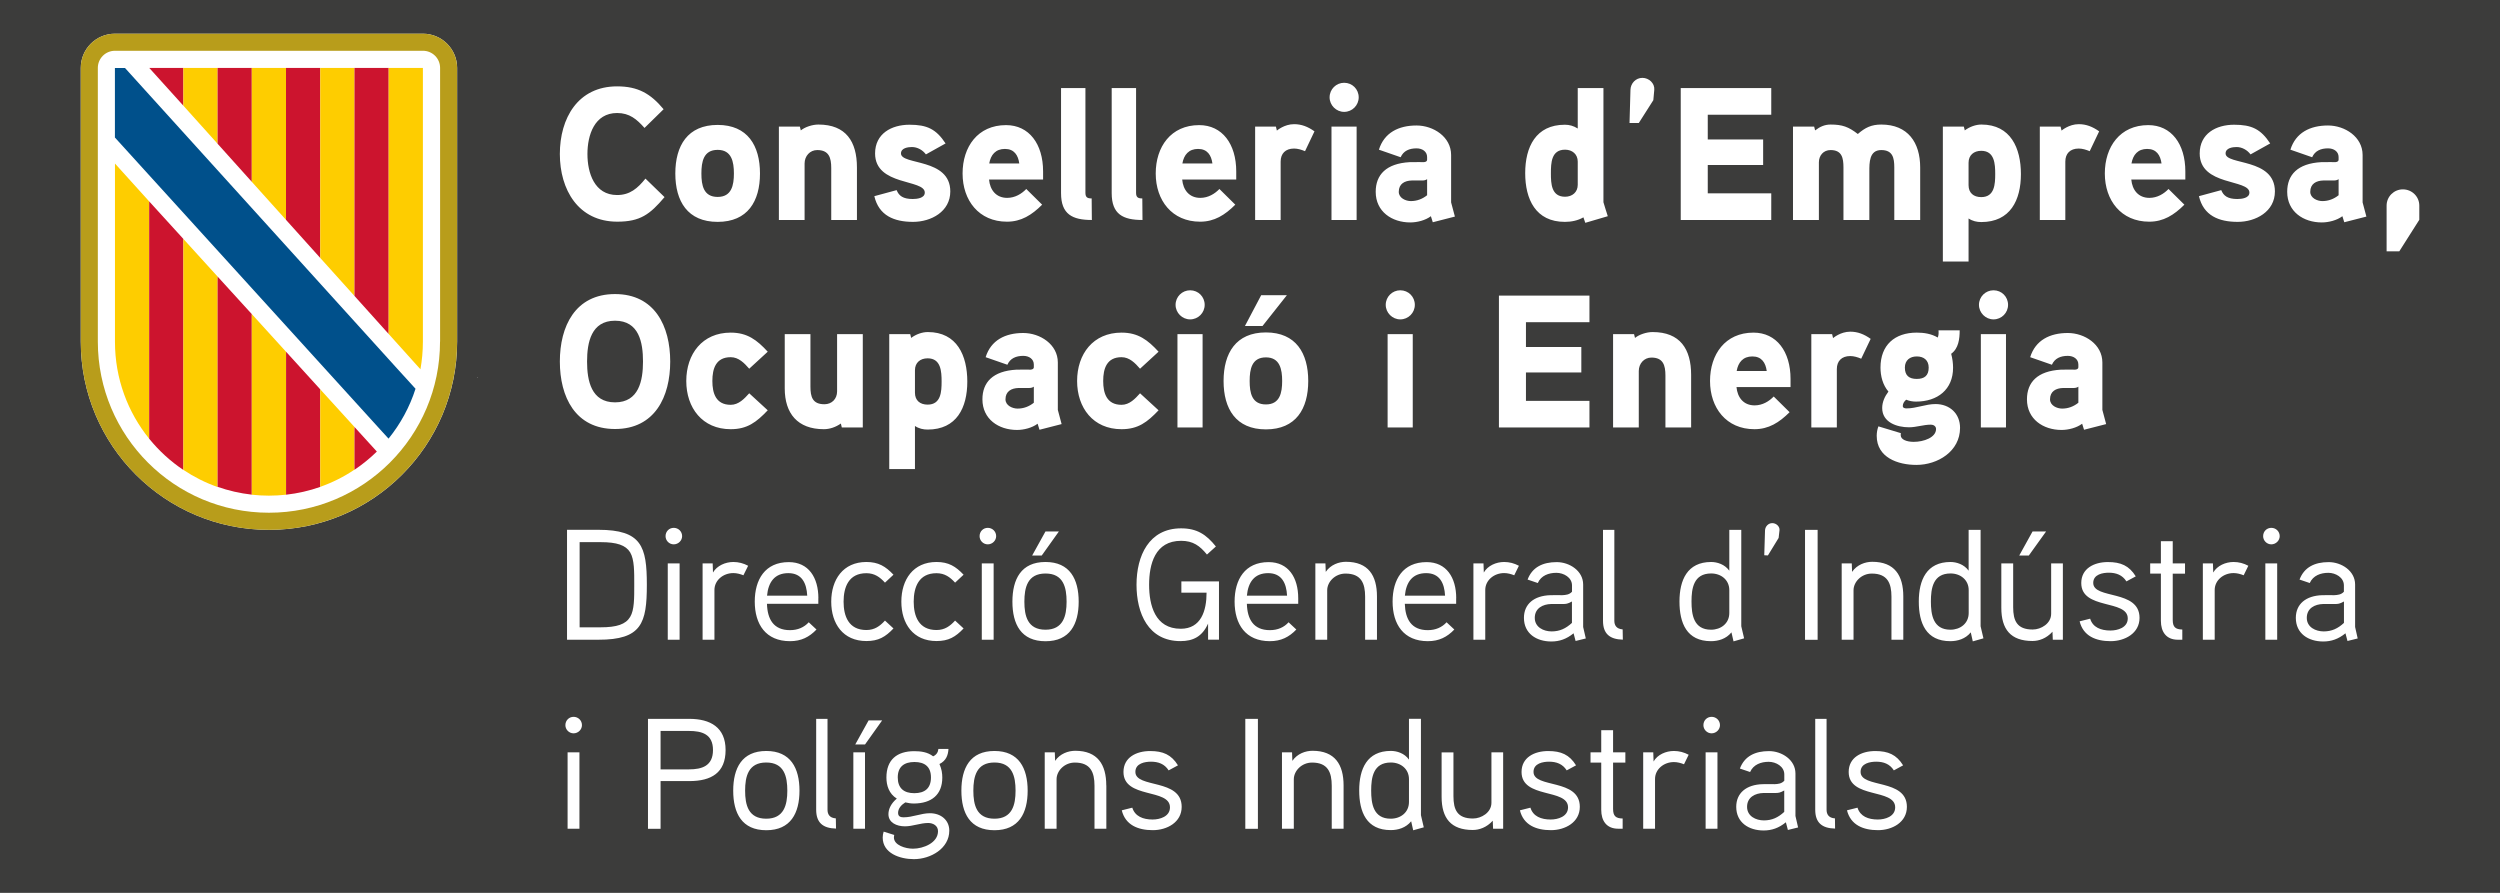 <?xml version="1.0" encoding="utf-8"?>
<!-- Generator: Adobe Illustrator 28.2.0, SVG Export Plug-In . SVG Version: 6.00 Build 0)  -->
<svg version="1.1" id="Capa_1" xmlns="http://www.w3.org/2000/svg" xmlns:xlink="http://www.w3.org/1999/xlink" x="0px" y="0px"
	 viewBox="0 0 396.85 141.73" style="enable-background:new 0 0 396.85 141.73;" xml:space="preserve">
<style type="text/css">
	.st0{fill:#B89D1B;}
	.st1{fill:#CC142E;}
	.st2{fill:#FECD00;}
	.st3{fill:#FFFFFF;}
	.st4{fill:#00508B;}
	.st5{fill:#3C3C3B;}
</style>
<rect y="0" class="st5" width="396.85" height="141.73"/>
<polygon class="st3" points="75.73,60 75.8,59.96 75.73,59.88 "/>
<g>
	<g>
		<path class="st3" d="M67.13,5.35H18.25c-3,0-5.43,2.43-5.43,5.43v43.45c0,16.5,13.38,29.88,29.88,29.88
			c16.5,0,29.87-13.38,29.87-29.88V10.78C72.56,7.78,70.13,5.35,67.13,5.35"/>
		<path class="st0" d="M67.13,5.35H18.25c-3,0-5.43,2.43-5.43,5.43v43.45c0,16.5,13.37,29.88,29.87,29.88
			c16.5,0,29.87-13.38,29.87-29.88V10.78C72.56,7.78,70.13,5.35,67.13,5.35 M69.85,54.23c0,15-12.16,27.16-27.16,27.16
			S15.53,69.23,15.53,54.23V10.78c0-1.5,1.21-2.72,2.72-2.72h48.89c1.5,0,2.72,1.21,2.72,2.72V54.23z"/>
		<polygon class="st1" points="29.11,10.78 23.69,10.78 29.11,16.78 		"/>
		<polygon class="st2" points="29.11,16.21 29.11,10.78 34.54,10.78 34.54,22.82 29.11,16.78 		"/>
		<polygon class="st1" points="34.54,10.78 39.97,10.78 39.97,28.86 34.54,22.82 		"/>
		<polygon class="st2" points="39.97,10.78 45.4,10.78 45.4,34.9 39.97,28.86 		"/>
		<polygon class="st1" points="45.4,10.78 50.84,10.78 50.84,40.95 45.4,34.9 		"/>
		<polygon class="st2" points="50.84,39.3 50.84,10.78 56.27,10.78 56.27,43.37 56.27,46.98 50.84,40.95 		"/>
		<polygon class="st1" points="56.27,10.78 61.7,10.78 61.7,53.02 56.27,46.98 		"/>
		<path class="st2" d="M61.7,53.02V10.78h5.43v43.46c0,1.5-0.14,2.96-0.39,4.38L61.7,53.02z"/>
		<path class="st2" d="M18.25,54.27c0,5.82,2.03,11.17,5.43,15.37V31.97l-5.43-6.01V54.27z"/>
		<path class="st1" d="M23.68,31.97v37.67c1.55,1.91,3.38,3.59,5.43,4.96V37.93L23.68,31.97z"/>
		<path class="st2" d="M29.11,37.93v36.66c1.68,1.12,3.5,2.04,5.43,2.72V43.9L29.11,37.93z"/>
		<path class="st1" d="M34.54,77.28c1.73,0.61,3.55,1.03,5.43,1.24V49.86l-5.43-5.96V77.28z"/>
		<path class="st2" d="M39.97,74.6v3.93c0.89,0.1,1.8,0.15,2.71,0.15c0.92,0,1.83-0.05,2.72-0.15v-22.7l-5.43-5.97V74.6z"/>
		<path class="st1" d="M50.84,61.81l-5.43-5.97v22.69c1.88-0.21,3.7-0.63,5.43-1.24V61.81z"/>
		<path class="st2" d="M50.84,77.28c1.93-0.68,3.76-1.6,5.43-2.73v-6.77l-5.43-5.97V77.28z"/>
		<path class="st1" d="M56.27,67.78v6.79c1.27-0.85,2.46-1.82,3.55-2.89L56.27,67.78z"/>
		<path class="st4" d="M61.7,69.6c1.87-2.32,3.33-4.98,4.26-7.89l-2.87-3.15L19.84,10.79l-1.6,0v11.04c0,0,42.34,46.61,42.35,46.61
			l1.08,1.18L61.7,69.6z"/>
	</g>
	<g>
		<path class="st3" d="M329.92,63.93c-0.75,0.6-1.62,0.93-2.58,0.93c-0.81,0-1.92-0.48-1.92-1.47c0-1.29,0.96-1.77,2.07-1.8h1.68
			c0.3,0,0.54-0.06,0.75-0.21V63.93z M333.73,65.07v-7.53c0-2.88-2.82-4.68-5.49-4.68c-2.85,0-5.13,1.14-5.97,3.84l3.45,1.2
			c0.45-1.02,1.38-1.41,2.52-1.41c0.93,0,1.68,0.51,1.68,1.38v0.42c0,0.18-0.12,0.36-0.51,0.39c0,0-1.26-0.03-2.25,0
			c-3.75,0.21-5.4,2.01-5.4,4.71c0,3.15,2.58,4.86,5.49,4.86c1.08,0,2.4-0.33,3.27-0.99l0.3,0.96l3.51-0.9L333.73,65.07z
			 M318.43,53.04h-3.99v14.82h3.99V53.04z M318.76,48.39c0-1.29-1.02-2.31-2.31-2.31c-1.26,0-2.31,1.02-2.31,2.31
			c0,1.26,1.05,2.31,2.31,2.31C317.74,50.7,318.76,49.65,318.76,48.39 M306.16,58.35c0,1.26-0.66,1.8-1.89,1.8
			c-1.23,0-1.89-0.54-1.89-1.8c0-1.17,0.81-1.77,1.89-1.77C305.38,56.58,306.16,57.18,306.16,58.35 M310.03,58.38
			c0-0.69-0.09-1.44-0.3-2.22c1.17-0.84,1.35-2.37,1.35-3.72h-3.36c0.03,0.39,0.03,0.78-0.12,1.14c-1.02-0.6-2.19-0.78-3.33-0.78
			c-3.51,0-5.76,1.98-5.76,5.55c0,1.35,0.36,2.76,1.26,3.81c-0.57,0.75-0.99,1.65-0.99,2.61c0,2.28,2.34,3.06,4.26,3.06
			c1.17,0,2.28-0.42,3.48-0.42c0.39,0,0.81,0.24,0.81,0.69c0,1.35-1.95,2.04-3.54,2.04c-1.11,0-2.07-0.36-2.07-1.05
			c0-0.12,0-0.21,0.03-0.33l-3.57-1.08c-0.18,0.48-0.27,0.99-0.27,1.5c0,3.45,3.36,4.62,6.3,4.62c3.39,0,6.93-2.16,6.93-5.88
			c0-2.28-1.65-3.78-3.9-3.78c-1.56,0-3.03,0.69-4.59,0.69c-0.27,0-0.6-0.06-0.6-0.39c0-0.39,0.24-0.75,0.54-0.99
			c0.51,0.21,1.02,0.3,1.56,0.3C307.57,63.75,310.03,61.83,310.03,58.38 M296.95,53.79c-1.05-0.75-2.07-1.14-3.24-1.14
			c-1.56,0-2.73,1.02-2.73,1.02l-0.15-0.63h-3.3v14.82h4.05v-9.27c0-1.26,0.75-2.07,2.13-2.07c0.57,0,1.17,0.18,1.74,0.42
			L296.95,53.79z M275.68,58.89c0.24-1.38,1.02-2.31,2.49-2.31c1.47,0,2.1,0.99,2.28,2.31H275.68z M284.23,60.15
			c0-4.35-2.22-7.35-5.88-7.35c-4.5,0-6.9,3.45-6.9,7.68c0,4.26,2.58,7.65,7.05,7.65c2.25,0,3.93-1.05,5.58-2.7l-2.52-2.49
			c-0.72,0.75-1.77,1.41-3.03,1.41c-1.77,0-2.73-1.26-2.88-2.91h8.58V60.15z M268.45,59.52c0-4.11-1.74-6.81-6.12-6.81
			c-0.96,0-2.13,0.39-2.79,0.93l-0.15-0.6h-3.33v14.82h4.08v-8.97c0-1.17,0.84-2.13,2.01-2.13c1.86,0,2.22,1.23,2.22,2.85v8.25h4.08
			V59.52z M252.31,63.63h-10.08v-4.5h8.79v-4.05h-8.79v-3.93h10.08v-4.23h-14.37v20.94h14.37V63.63z M224.26,53.04h-3.99v14.82h3.99
			V53.04z M224.59,48.39c0-1.29-1.02-2.31-2.31-2.31c-1.26,0-2.31,1.02-2.31,2.31c0,1.26,1.05,2.31,2.31,2.31
			C223.57,50.7,224.59,49.65,224.59,48.39 M200.2,46.86l-2.58,4.89h2.79l3.87-4.89H200.2z M203.53,60.48c0,1.86-0.36,3.72-2.58,3.72
			c-2.25,0-2.58-1.86-2.58-3.72c0-1.86,0.33-3.75,2.58-3.75C203.17,56.73,203.53,58.62,203.53,60.48 M207.67,60.48
			c0-4.41-1.95-7.71-6.72-7.71c-4.77,0-6.72,3.3-6.72,7.71s1.95,7.68,6.72,7.68C205.72,68.16,207.67,64.89,207.67,60.48
			 M190.9,53.04h-3.99v14.82h3.99V53.04z M191.23,48.39c0-1.29-1.02-2.31-2.31-2.31c-1.26,0-2.31,1.02-2.31,2.31
			c0,1.26,1.05,2.31,2.31,2.31C190.21,50.7,191.23,49.65,191.23,48.39 M183.91,55.83c-1.71-1.86-3.24-3.03-5.88-3.03
			c-4.5,0-7.05,3.39-7.05,7.68c0,4.26,2.55,7.65,7.05,7.65c2.64,0,4.08-1.11,5.88-3l-2.94-2.7c-0.78,0.87-1.68,1.83-2.94,1.83
			c-2.34,0-2.91-1.83-2.91-3.78c0-1.98,0.57-3.78,2.91-3.78c1.26,0,2.16,0.93,2.94,1.83L183.91,55.83z M164.11,63.93
			c-0.75,0.6-1.62,0.93-2.58,0.93c-0.81,0-1.92-0.48-1.92-1.47c0-1.29,0.96-1.77,2.07-1.8h1.68c0.3,0,0.54-0.06,0.75-0.21V63.93z
			 M167.92,65.07v-7.53c0-2.88-2.82-4.68-5.49-4.68c-2.85,0-5.13,1.14-5.97,3.84l3.45,1.2c0.45-1.02,1.38-1.41,2.52-1.41
			c0.93,0,1.68,0.51,1.68,1.38v0.42c0,0.18-0.12,0.36-0.51,0.39c0,0-1.26-0.03-2.25,0c-3.75,0.21-5.4,2.01-5.4,4.71
			c0,3.15,2.58,4.86,5.49,4.86c1.08,0,2.4-0.33,3.27-0.99l0.3,0.96l3.51-0.9L167.92,65.07z M149.47,60.57
			c0,1.59-0.09,3.66-2.22,3.66c-1.2,0-2.01-0.66-2.01-1.89v-3.57c0-1.2,0.84-1.89,2.01-1.89C149.38,56.88,149.47,58.98,149.47,60.57
			 M153.55,60.57c0-4.11-1.62-7.86-6.27-7.86c-0.9,0-1.89,0.36-2.64,0.93l-0.15-0.6h-3.33v21.42h4.08v-6.84
			c0.63,0.42,1.32,0.57,2.01,0.57C151.87,68.19,153.55,64.71,153.55,60.57 M136.96,53.04h-4.08v9.09c0,1.2-0.84,2.04-2.01,2.04
			c-1.89,0-2.22-1.17-2.22-2.79v-8.34h-4.08v8.61c0,3.99,2.04,6.48,6.21,6.48c0.93,0,1.89-0.33,2.7-0.9l0.15,0.63h3.33V53.04z
			 M121.87,55.83c-1.71-1.86-3.24-3.03-5.88-3.03c-4.5,0-7.05,3.39-7.05,7.68c0,4.26,2.55,7.65,7.05,7.65c2.64,0,4.08-1.11,5.88-3
			l-2.94-2.7c-0.78,0.87-1.68,1.83-2.94,1.83c-2.34,0-2.91-1.83-2.91-3.78c0-1.98,0.57-3.78,2.91-3.78c1.26,0,2.16,0.93,2.94,1.83
			L121.87,55.83z M102.07,57.39c0,3.03-0.66,6.48-4.44,6.48s-4.44-3.45-4.44-6.48s0.66-6.48,4.44-6.48
			C101.44,50.91,102.07,54.36,102.07,57.39 M106.39,57.39c0-5.58-2.43-10.71-8.76-10.71c-6.33,0-8.76,5.13-8.76,10.71
			S91.3,68.1,97.63,68.1C103.96,68.1,106.39,62.97,106.39,57.39"/>
		<path class="st3" d="M384.04,32.64c0-1.44-1.17-2.58-2.61-2.58c-1.41,0-2.58,1.14-2.58,2.58v7.26h2.01l3.18-5.01V32.64z
			 M371.23,30.99c-0.75,0.6-1.62,0.93-2.58,0.93c-0.81,0-1.92-0.48-1.92-1.47c0-1.29,0.96-1.77,2.07-1.8h1.68
			c0.3,0,0.54-0.06,0.75-0.21V30.99z M375.04,32.13V24.6c0-2.88-2.82-4.68-5.49-4.68c-2.85,0-5.13,1.14-5.97,3.84l3.45,1.2
			c0.45-1.02,1.38-1.41,2.52-1.41c0.93,0,1.68,0.51,1.68,1.38v0.42c0,0.18-0.12,0.36-0.51,0.39c0,0-1.26-0.03-2.25,0
			c-3.75,0.21-5.4,2.01-5.4,4.71c0,3.15,2.58,4.86,5.49,4.86c1.08,0,2.4-0.33,3.27-0.99l0.3,0.96l3.51-0.9L375.04,32.13z
			 M361.12,30.39c0-5.34-7.83-4.14-7.83-6.03c0-0.87,1.11-1.02,1.74-1.02c0.87,0,1.71,0.48,2.22,1.17l3.12-1.74
			c-1.5-2.28-2.94-2.97-5.73-2.97c-2.85,0-5.46,1.41-5.46,4.56c0,5.19,7.89,4.05,7.89,6.21c0,0.9-1.26,1.02-1.92,1.02
			c-1.53,0-2.19-0.51-2.55-1.41l-3.54,0.96c0.72,3.09,3.15,4.08,6.15,4.08C358.06,35.22,361.12,33.6,361.12,30.39 M338.35,25.95
			c0.24-1.38,1.02-2.31,2.49-2.31c1.47,0,2.1,0.99,2.28,2.31H338.35z M346.9,27.21c0-4.35-2.22-7.35-5.88-7.35
			c-4.5,0-6.9,3.45-6.9,7.68c0,4.26,2.58,7.65,7.05,7.65c2.25,0,3.93-1.05,5.58-2.7L344.23,30c-0.72,0.75-1.77,1.41-3.03,1.41
			c-1.77,0-2.73-1.26-2.88-2.91h8.58V27.21z M333.22,20.85c-1.05-0.75-2.07-1.14-3.24-1.14c-1.56,0-2.73,1.02-2.73,1.02l-0.15-0.63
			h-3.3v14.82h4.05v-9.27c0-1.26,0.75-2.07,2.13-2.07c0.57,0,1.17,0.18,1.74,0.42L333.22,20.85z M316.72,27.63
			c0,1.59-0.09,3.66-2.22,3.66c-1.2,0-2.01-0.66-2.01-1.89v-3.57c0-1.2,0.84-1.89,2.01-1.89C316.63,23.94,316.72,26.04,316.72,27.63
			 M320.8,27.63c0-4.11-1.62-7.86-6.27-7.86c-0.9,0-1.89,0.36-2.64,0.93l-0.15-0.6h-3.33v21.42h4.08v-6.84
			c0.63,0.42,1.32,0.57,2.01,0.57C319.12,35.25,320.8,31.77,320.8,27.63 M304.81,26.58c0-3.96-1.95-6.81-6.18-6.81
			c-1.56,0-2.55,0.48-3.72,1.5c-1.47-1.14-2.46-1.5-4.32-1.5c-0.93,0-1.68,0.33-2.46,0.93l-0.15-0.6h-3.36v14.82h4.11v-9.15
			c0-1.08,0.72-1.95,1.86-1.95c1.8,0,2.04,1.26,2.04,2.76v8.34h4.11v-7.68c0-1.41-0.03-3.42,1.89-3.42c1.83,0,2.07,1.26,2.07,2.76
			v8.34h4.11V26.58z M281.17,30.69h-10.08v-4.5h8.79v-4.05h-8.79v-3.93h10.08v-4.23H266.8v20.94h14.37V30.69z M262.6,14.25
			c0.09-1.02-0.84-1.89-1.89-1.89s-1.86,0.87-1.89,1.89l-0.15,5.28h1.47l2.31-3.63L262.6,14.25z M250.45,29.34
			c0,1.17-0.87,1.89-2.01,1.89c-2.19,0-2.25-2.1-2.25-3.72c0-1.65,0.06-3.75,2.25-3.75c1.14,0,2.01,0.72,2.01,1.89V29.34z
			 M255.22,34.32c-0.06-0.21-0.69-2.13-0.69-2.22V13.98h-4.08v6.42c-0.66-0.42-1.32-0.6-2.04-0.6c-4.62,0-6.3,3.54-6.3,7.68
			c0,4.14,1.65,7.74,6.3,7.74c1.02,0,2.07-0.21,2.94-0.72l0.3,0.87L255.22,34.32z M226.54,30.99c-0.75,0.6-1.62,0.93-2.58,0.93
			c-0.81,0-1.92-0.48-1.92-1.47c0-1.29,0.96-1.77,2.07-1.8h1.68c0.3,0,0.54-0.06,0.75-0.21V30.99z M230.35,32.13V24.6
			c0-2.88-2.82-4.68-5.49-4.68c-2.85,0-5.13,1.14-5.97,3.84l3.45,1.2c0.45-1.02,1.38-1.41,2.52-1.41c0.93,0,1.68,0.51,1.68,1.38
			v0.42c0,0.18-0.12,0.36-0.51,0.39c0,0-1.26-0.03-2.25,0c-3.75,0.21-5.4,2.01-5.4,4.71c0,3.15,2.58,4.86,5.49,4.86
			c1.08,0,2.4-0.33,3.27-0.99l0.3,0.96l3.51-0.9L230.35,32.13z M215.35,20.1h-3.99v14.82h3.99V20.1z M215.68,15.45
			c0-1.29-1.02-2.31-2.31-2.31c-1.26,0-2.31,1.02-2.31,2.31c0,1.26,1.05,2.31,2.31,2.31C214.66,17.76,215.68,16.71,215.68,15.45
			 M208.66,20.85c-1.05-0.75-2.07-1.14-3.24-1.14c-1.56,0-2.73,1.02-2.73,1.02l-0.15-0.63h-3.3v14.82h4.05v-9.27
			c0-1.26,0.75-2.07,2.13-2.07c0.57,0,1.17,0.18,1.74,0.42L208.66,20.85z M187.69,25.95c0.24-1.38,1.02-2.31,2.49-2.31
			c1.47,0,2.1,0.99,2.28,2.31H187.69z M196.24,27.21c0-4.35-2.22-7.35-5.88-7.35c-4.5,0-6.9,3.45-6.9,7.68
			c0,4.26,2.58,7.65,7.05,7.65c2.25,0,3.93-1.05,5.58-2.7L193.57,30c-0.72,0.75-1.77,1.41-3.03,1.41c-1.77,0-2.73-1.26-2.88-2.91
			h8.58V27.21z M181.33,31.5c-0.69,0-0.99-0.18-0.99-0.9V13.98h-3.87v16.68c0,3.36,1.8,4.26,4.89,4.26L181.33,31.5z M173.29,31.5
			c-0.69,0-0.99-0.18-0.99-0.9V13.98h-3.87v16.68c0,3.36,1.8,4.26,4.89,4.26L173.29,31.5z M157.03,25.95
			c0.24-1.38,1.02-2.31,2.49-2.31s2.1,0.99,2.28,2.31H157.03z M165.58,27.21c0-4.35-2.22-7.35-5.88-7.35c-4.5,0-6.9,3.45-6.9,7.68
			c0,4.26,2.58,7.65,7.05,7.65c2.25,0,3.93-1.05,5.58-2.7L162.91,30c-0.72,0.75-1.77,1.41-3.03,1.41c-1.77,0-2.73-1.26-2.88-2.91
			h8.58V27.21z M150.85,30.39c0-5.34-7.83-4.14-7.83-6.03c0-0.87,1.11-1.02,1.74-1.02c0.87,0,1.71,0.48,2.22,1.17l3.12-1.74
			c-1.5-2.28-2.94-2.97-5.73-2.97c-2.85,0-5.46,1.41-5.46,4.56c0,5.19,7.89,4.05,7.89,6.21c0,0.9-1.26,1.02-1.92,1.02
			c-1.53,0-2.19-0.51-2.55-1.41l-3.54,0.96c0.72,3.09,3.15,4.08,6.15,4.08C147.79,35.22,150.85,33.6,150.85,30.39 M136.03,26.58
			c0-4.11-1.74-6.81-6.12-6.81c-0.96,0-2.13,0.39-2.79,0.93l-0.15-0.6h-3.33v14.82h4.08v-8.97c0-1.17,0.84-2.13,2.01-2.13
			c1.86,0,2.22,1.23,2.22,2.85v8.25h4.08V26.58z M116.5,27.54c0,1.86-0.36,3.72-2.58,3.72c-2.25,0-2.58-1.86-2.58-3.72
			c0-1.86,0.33-3.75,2.58-3.75C116.14,23.79,116.5,25.68,116.5,27.54 M120.64,27.54c0-4.41-1.95-7.71-6.72-7.71
			c-4.77,0-6.72,3.3-6.72,7.71s1.95,7.68,6.72,7.68C118.69,35.22,120.64,31.95,120.64,27.54 M102.46,28.35
			c-1.23,1.53-2.46,2.61-4.5,2.61c-3.6,0-4.71-3.51-4.71-6.51s1.11-6.51,4.71-6.51c1.98,0,3.12,0.99,4.35,2.37l3.03-2.97
			c-2.07-2.49-4.08-3.63-7.38-3.63c-6.24,0-9.09,5.07-9.09,10.74c0,5.64,2.91,10.74,9.12,10.74c3.66,0,5.19-1.17,7.5-3.9
			L102.46,28.35z"/>
		<path class="st3" d="M302.7,128.08c0-4.55-7.35-2.9-7.35-5.55c0-1.38,1.55-1.62,2.48-1.62c1.15,0,2.15,0.35,2.8,1.38l1.47-0.8
			c-1.05-1.7-2.38-2.27-4.42-2.27c-2.2,0-4.22,1.02-4.22,3.32c0,4.3,7.38,2.57,7.38,5.62c0,1.47-1.62,1.93-2.75,1.93
			c-1.53,0-2.8-0.5-3.23-1.88l-1.67,0.42c0.58,2.33,2.58,3.15,4.92,3.15C300.38,131.78,302.7,130.53,302.7,128.08 M291.28,129.91
			c-1.03-0.07-1.33-0.68-1.33-1.38v-14.42h-1.8v14.42c0,2.05,1.05,2.95,3.15,3L291.28,129.91z M283.23,128.88
			c-0.98,0.9-1.95,1.35-3.23,1.35c-1.25,0-2.67-0.65-2.67-2.15c0-1.55,1.3-2.17,2.6-2.2h1.85c0.5,0,0.77-0.02,1.45-0.4V128.88z
			 M285.01,129.53v-6.75c0-2.15-2.15-3.55-4.2-3.55c-2.2,0-3.88,0.8-4.62,2.77l1.62,0.55c0.53-1.2,1.75-1.62,2.95-1.62
			c1.15,0,2.48,0.73,2.48,2v1c-0.43,0.48-1,0.53-1.55,0.55c0,0-1.5-0.02-1.88,0c-2.6,0.07-4.2,1.4-4.2,3.6
			c0,2.47,1.97,3.75,4.35,3.75c1.28,0,2.4-0.38,3.53-1.3l0.32,1.22l1.62-0.4L285.01,129.53z M272.63,119.43h-1.88v12.12h1.88V119.43
			z M273.03,115.11c0-0.75-0.6-1.32-1.33-1.32s-1.3,0.57-1.3,1.32c0,0.7,0.58,1.3,1.3,1.3S273.03,115.81,273.03,115.11
			 M268.06,119.81c-0.75-0.4-1.52-0.6-2.35-0.6c-1.25,0-2.6,0.57-3.22,1.67l-0.05-1.45h-1.6v12.12h1.88v-7.9
			c0-1.53,1.38-2.68,3-2.68c0.55,0,1.1,0.15,1.6,0.35L268.06,119.81z M258.01,119.43h-1.95v-3.52h-1.88v3.52h-1.7v1.62h1.7v7.5
			c0,1.73,0.83,3,2.7,3h0.7v-1.62c-1.1-0.02-1.52-0.4-1.52-1.52v-7.35h1.95V119.43z M250.78,128.08c0-4.55-7.35-2.9-7.35-5.55
			c0-1.38,1.55-1.62,2.47-1.62c1.15,0,2.15,0.35,2.8,1.38l1.48-0.8c-1.05-1.7-2.38-2.27-4.42-2.27c-2.2,0-4.23,1.02-4.23,3.32
			c0,4.3,7.38,2.57,7.38,5.62c0,1.47-1.62,1.93-2.75,1.93c-1.52,0-2.8-0.5-3.22-1.88l-1.67,0.42c0.57,2.33,2.57,3.15,4.92,3.15
			C248.46,131.78,250.78,130.53,250.78,128.08 M238.63,119.43h-1.88v8c0,1.55-1.6,2.5-2.93,2.5c-2.5,0-3.1-1.4-3.1-3.55v-6.95h-1.88
			v7.05c0,3.4,1.48,5.27,4.95,5.27c1.02,0,2.2-0.4,3.17-1.47l0.05,1.27h1.6V119.43z M223.66,127.31c0,1.65-1.32,2.65-2.9,2.65
			c-2.78,0-3.1-2.42-3.1-4.47s0.32-4.45,3.12-4.45c1.58,0,2.88,1.02,2.88,2.65V127.31z M226.01,131.33
			c-0.03-0.08-0.45-1.9-0.45-1.93v-15.3h-1.9v6.48c-0.72-1.03-1.95-1.38-2.88-1.38c-3.8,0-5.02,2.88-5.02,6.27
			c0,3.42,1.15,6.3,5,6.3c1.15,0,2.4-0.35,3.25-1.4l0.32,1.43L226.01,131.33z M213.28,124.68c0-3.32-1.38-5.5-4.93-5.5
			c-1.1,0-2.42,0.45-3.2,1.6l-0.05-1.35h-1.6v12.12h1.88v-7.85c0-1.33,1.25-2.65,2.9-2.65c2.5,0,3.12,1.55,3.12,3.68v6.82h1.88
			V124.68z M199.68,114.11h-2v17.45h2V114.11z M187.58,128.08c0-4.55-7.35-2.9-7.35-5.55c0-1.38,1.55-1.62,2.48-1.62
			c1.15,0,2.15,0.35,2.8,1.38l1.48-0.8c-1.05-1.7-2.38-2.27-4.42-2.27c-2.2,0-4.23,1.02-4.23,3.32c0,4.3,7.38,2.57,7.38,5.62
			c0,1.47-1.62,1.93-2.75,1.93c-1.52,0-2.8-0.5-3.23-1.88l-1.67,0.42c0.57,2.33,2.57,3.15,4.92,3.15
			C185.26,131.78,187.58,130.53,187.58,128.08 M175.61,124.68c0-3.32-1.38-5.5-4.92-5.5c-1.1,0-2.43,0.45-3.2,1.6l-0.05-1.35h-1.6
			v12.12h1.88v-7.85c0-1.33,1.25-2.65,2.9-2.65c2.5,0,3.12,1.55,3.12,3.68v6.82h1.88V124.68z M161.21,125.51
			c0,2.25-0.52,4.45-3.35,4.45c-2.85,0-3.35-2.2-3.35-4.45s0.5-4.47,3.35-4.47S161.21,123.26,161.21,125.51 M163.13,125.51
			c0-3.57-1.4-6.3-5.27-6.3s-5.25,2.72-5.25,6.3c0,3.58,1.38,6.28,5.25,6.28S163.13,129.08,163.13,125.51 M147.78,123.41
			c0,1.7-0.95,2.5-2.65,2.5c-1.65,0-2.62-0.8-2.62-2.5s1.02-2.45,2.65-2.45S147.78,121.71,147.78,123.41 M149.58,123.43
			c0-0.68-0.1-1.35-0.45-2.15c1.08-0.53,1.38-1.45,1.43-2.4h-1.6c-0.05,0.53-0.3,0.93-0.83,1.18c-0.88-0.68-1.95-0.82-3-0.82
			c-2.77,0-4.42,1.38-4.42,4.18c0,1.27,0.4,2.57,1.65,3.35c-0.88,0.73-1.33,1.62-1.33,2.47c0,1.35,1.3,1.93,2.62,1.93
			c1.25,0,2.43-0.53,3.7-0.53c0.73,0,1.55,0.4,1.55,1.3c0,1.85-2.32,2.78-3.97,2.78c-1.2,0-3.03-0.55-3.03-1.78
			c0-0.15,0.03-0.27,0.05-0.4l-1.68-0.53c-0.1,0.3-0.15,0.65-0.15,0.95c0,2.47,2.7,3.42,4.95,3.42c2.67,0,5.62-1.7,5.62-4.52
			c0-1.7-1.35-2.77-3.08-2.77c-1.4,0-2.75,0.65-4.17,0.65c-0.43,0-0.88-0.1-0.88-0.7c0-0.73,0.55-1.3,1.15-1.67
			c0.52,0.12,0.9,0.18,1.38,0.18C147.86,127.53,149.58,126.16,149.58,123.43 M137.88,114.36l-2.12,3.82h1.55l2.72-3.82H137.88z
			 M137.31,119.43h-1.85v12.12h1.85V119.43z M132.68,129.91c-1.02-0.07-1.32-0.68-1.32-1.38v-14.42h-1.8v14.42
			c0,2.05,1.05,2.95,3.15,3L132.68,129.91z M124.98,125.51c0,2.25-0.52,4.45-3.35,4.45c-2.85,0-3.35-2.2-3.35-4.45
			s0.5-4.47,3.35-4.47S124.98,123.26,124.98,125.51 M126.91,125.51c0-3.57-1.4-6.3-5.27-6.3s-5.25,2.72-5.25,6.3
			c0,3.58,1.38,6.28,5.25,6.28S126.91,129.08,126.91,125.51 M113.18,119.06c0,2.53-1.75,3.07-3.82,3.07h-4.5v-6.1h4.5
			C111.41,116.03,113.18,116.53,113.18,119.06 M115.18,119.06c0-3.6-2.42-4.95-5.77-4.95h-6.55v17.45h2v-7.57h4.6
			C112.91,123.98,115.18,122.68,115.18,119.06 M91.98,119.43h-1.88v12.12h1.88V119.43z M92.38,115.11c0-0.75-0.6-1.32-1.33-1.32
			c-0.72,0-1.3,0.57-1.3,1.32c0,0.7,0.58,1.3,1.3,1.3C91.78,116.41,92.38,115.81,92.38,115.11"/>
		<path class="st3" d="M372.08,98.88c-0.97,0.9-1.95,1.35-3.22,1.35c-1.25,0-2.68-0.65-2.68-2.15c0-1.55,1.3-2.17,2.6-2.2h1.85
			c0.5,0,0.77-0.02,1.45-0.4V98.88z M373.85,99.53v-6.75c0-2.15-2.15-3.55-4.2-3.55c-2.2,0-3.88,0.8-4.62,2.77l1.62,0.55
			c0.53-1.2,1.75-1.62,2.95-1.62c1.15,0,2.47,0.73,2.47,2v1c-0.43,0.48-1,0.52-1.55,0.55c0,0-1.5-0.02-1.88,0
			c-2.6,0.08-4.2,1.4-4.2,3.6c0,2.48,1.97,3.75,4.35,3.75c1.28,0,2.4-0.38,3.53-1.3l0.32,1.22l1.62-0.4L373.85,99.53z M361.48,89.43
			h-1.88v12.12h1.88V89.43z M361.88,85.11c0-0.75-0.6-1.32-1.33-1.32s-1.3,0.57-1.3,1.32c0,0.7,0.58,1.3,1.3,1.3
			S361.88,85.81,361.88,85.11 M356.9,89.81c-0.75-0.4-1.52-0.6-2.35-0.6c-1.25,0-2.6,0.58-3.22,1.67l-0.05-1.45h-1.6v12.12h1.88
			v-7.9c0-1.53,1.38-2.68,3-2.68c0.55,0,1.1,0.15,1.6,0.35L356.9,89.81z M346.85,89.43h-1.95v-3.52h-1.88v3.52h-1.7v1.62h1.7v7.5
			c0,1.73,0.83,3,2.7,3h0.7v-1.62c-1.1-0.02-1.52-0.4-1.52-1.52v-7.35h1.95V89.43z M339.63,98.08c0-4.55-7.35-2.9-7.35-5.55
			c0-1.38,1.55-1.62,2.47-1.62c1.15,0,2.15,0.35,2.8,1.38l1.48-0.8c-1.05-1.7-2.38-2.27-4.42-2.27c-2.2,0-4.23,1.02-4.23,3.33
			c0,4.3,7.38,2.57,7.38,5.62c0,1.47-1.62,1.92-2.75,1.92c-1.52,0-2.8-0.5-3.22-1.88l-1.67,0.42c0.57,2.33,2.57,3.15,4.92,3.15
			C337.3,101.78,339.63,100.53,339.63,98.08 M322.65,84.36l-2.12,3.83h1.52l2.75-3.83H322.65z M327.48,89.43h-1.88v8
			c0,1.55-1.6,2.5-2.93,2.5c-2.5,0-3.1-1.4-3.1-3.55v-6.95h-1.88v7.05c0,3.4,1.47,5.27,4.95,5.27c1.02,0,2.2-0.4,3.17-1.47
			l0.05,1.27h1.6V89.43z M312.51,97.31c0,1.65-1.33,2.65-2.9,2.65c-2.77,0-3.1-2.42-3.1-4.48c0-2.05,0.32-4.45,3.12-4.45
			c1.57,0,2.88,1.02,2.88,2.65V97.31z M314.85,101.33c-0.02-0.08-0.45-1.9-0.45-1.92v-15.3h-1.9v6.48
			c-0.73-1.02-1.95-1.38-2.88-1.38c-3.8,0-5.03,2.88-5.03,6.27c0,3.43,1.15,6.3,5,6.3c1.15,0,2.4-0.35,3.25-1.4l0.32,1.43
			L314.85,101.33z M302.13,94.68c0-3.33-1.38-5.5-4.93-5.5c-1.1,0-2.42,0.45-3.2,1.6l-0.05-1.35h-1.6v12.12h1.88v-7.85
			c0-1.33,1.25-2.65,2.9-2.65c2.5,0,3.12,1.55,3.12,3.67v6.83h1.88V94.68z M288.53,84.11h-2v17.45h2V84.11z M282.48,84.16
			c0.05-0.6-0.53-1.12-1.15-1.12s-1.12,0.52-1.15,1.15l-0.12,3.95l0.58,0.03l1.7-2.78L282.48,84.16z M274.51,97.31
			c0,1.65-1.33,2.65-2.9,2.65c-2.78,0-3.1-2.42-3.1-4.48c0-2.05,0.32-4.45,3.12-4.45c1.57,0,2.88,1.02,2.88,2.65V97.31z
			 M276.86,101.33c-0.03-0.08-0.45-1.9-0.45-1.92v-15.3h-1.9v6.48c-0.73-1.02-1.95-1.38-2.88-1.38c-3.8,0-5.03,2.88-5.03,6.27
			c0,3.43,1.15,6.3,5,6.3c1.15,0,2.4-0.35,3.25-1.4l0.33,1.43L276.86,101.33z M257.58,99.91c-1.02-0.08-1.32-0.68-1.32-1.38V84.11
			h-1.8v14.43c0,2.05,1.05,2.95,3.15,3L257.58,99.91z M249.53,98.88c-0.98,0.9-1.95,1.35-3.23,1.35c-1.25,0-2.67-0.65-2.67-2.15
			c0-1.55,1.3-2.17,2.6-2.2h1.85c0.5,0,0.77-0.02,1.45-0.4V98.88z M251.31,99.53v-6.75c0-2.15-2.15-3.55-4.2-3.55
			c-2.2,0-3.88,0.8-4.62,2.77l1.62,0.55c0.52-1.2,1.75-1.62,2.95-1.62c1.15,0,2.48,0.73,2.48,2v1c-0.43,0.48-1,0.52-1.55,0.55
			c0,0-1.5-0.02-1.88,0c-2.6,0.08-4.2,1.4-4.2,3.6c0,2.48,1.97,3.75,4.35,3.75c1.28,0,2.4-0.38,3.53-1.3l0.32,1.22l1.62-0.4
			L251.31,99.53z M241.11,89.81c-0.75-0.4-1.52-0.6-2.35-0.6c-1.25,0-2.6,0.58-3.22,1.67l-0.05-1.45h-1.6v12.12h1.88v-7.9
			c0-1.53,1.38-2.68,3-2.68c0.55,0,1.1,0.15,1.6,0.35L241.11,89.81z M223.01,94.56c0.2-2.15,1.2-3.58,3.38-3.58
			c2.15,0,2.9,1.6,3,3.58H223.01z M231.16,94.96c0-3.27-1.55-5.73-4.7-5.73c-3.78,0-5.4,2.77-5.4,6.27c0,3.6,1.75,6.28,5.6,6.28
			c1.77,0,3.05-0.65,4.2-1.85l-1.23-1.15c-0.73,0.8-1.73,1.25-2.98,1.25c-2.6,0-3.57-1.73-3.65-4.18h8.15V94.96z M218.58,94.68
			c0-3.33-1.38-5.5-4.93-5.5c-1.1,0-2.42,0.45-3.2,1.6l-0.05-1.35h-1.6v12.12h1.88v-7.85c0-1.33,1.25-2.65,2.9-2.65
			c2.5,0,3.12,1.55,3.12,3.67v6.83h1.88V94.68z M197.93,94.56c0.2-2.15,1.2-3.58,3.38-3.58c2.15,0,2.9,1.6,3,3.58H197.93z
			 M206.08,94.96c0-3.27-1.55-5.73-4.7-5.73c-3.77,0-5.4,2.77-5.4,6.27c0,3.6,1.75,6.28,5.6,6.28c1.77,0,3.05-0.65,4.2-1.85
			l-1.23-1.15c-0.72,0.8-1.72,1.25-2.97,1.25c-2.6,0-3.58-1.73-3.65-4.18h8.15V94.96z M187.53,92.31v1.77h4
			c0,2.88-0.88,5.73-4.1,5.73c-4.1,0-5.02-3.77-5.02-6.98c0-3.27,0.93-6.98,5.08-6.98c1.9,0,2.98,0.8,4.1,2.18l1.42-1.28
			c-1.52-1.9-3-2.88-5.52-2.88c-5.12,0-7.08,4.38-7.08,8.95c0,4.52,1.85,8.95,6.98,8.95c1.98,0,3.45-0.7,4.38-2.78v2.55h1.73v-9.25
			H187.53z M165.96,84.36l-2.12,3.83h1.52l2.73-3.83H165.96z M169.31,95.51c0,2.25-0.53,4.45-3.35,4.45c-2.85,0-3.35-2.2-3.35-4.45
			s0.5-4.47,3.35-4.47C168.81,91.03,169.31,93.26,169.31,95.51 M171.23,95.51c0-3.57-1.4-6.3-5.27-6.3s-5.25,2.73-5.25,6.3
			c0,3.58,1.38,6.28,5.25,6.28S171.23,99.08,171.23,95.51 M157.73,89.43h-1.88v12.12h1.88V89.43z M158.13,85.11
			c0-0.75-0.6-1.32-1.33-1.32s-1.3,0.57-1.3,1.32c0,0.7,0.57,1.3,1.3,1.3S158.13,85.81,158.13,85.11 M152.96,91.23
			c-1.25-1.32-2.38-2.02-4.3-2.02c-3.7,0-5.58,2.8-5.58,6.3s1.88,6.25,5.58,6.25c1.92,0,3.02-0.65,4.3-2l-1.35-1.25
			c-0.8,0.88-1.65,1.5-2.95,1.5c-2.83,0-3.62-2.22-3.62-4.5c0-2.3,0.8-4.52,3.62-4.52c1.3,0,2.15,0.62,2.95,1.5L152.96,91.23z
			 M141.83,91.23c-1.25-1.32-2.38-2.02-4.3-2.02c-3.7,0-5.58,2.8-5.58,6.3s1.88,6.25,5.58,6.25c1.92,0,3.02-0.65,4.3-2l-1.35-1.25
			c-0.8,0.88-1.65,1.5-2.95,1.5c-2.83,0-3.62-2.22-3.62-4.5c0-2.3,0.8-4.52,3.62-4.52c1.3,0,2.15,0.62,2.95,1.5L141.83,91.23z
			 M121.76,94.56c0.2-2.15,1.2-3.58,3.38-3.58c2.15,0,2.9,1.6,3,3.58H121.76z M129.91,94.96c0-3.27-1.55-5.73-4.7-5.73
			c-3.77,0-5.4,2.77-5.4,6.27c0,3.6,1.75,6.28,5.6,6.28c1.77,0,3.05-0.65,4.2-1.85l-1.23-1.15c-0.73,0.8-1.73,1.25-2.98,1.25
			c-2.6,0-3.58-1.73-3.65-4.18h8.15V94.96z M118.76,89.81c-0.75-0.4-1.53-0.6-2.35-0.6c-1.25,0-2.6,0.58-3.23,1.67l-0.05-1.45h-1.6
			v12.12h1.88v-7.9c0-1.53,1.38-2.68,3-2.68c0.55,0,1.1,0.15,1.6,0.35L118.76,89.81z M107.88,89.43h-1.88v12.12h1.88V89.43z
			 M108.28,85.11c0-0.75-0.6-1.32-1.33-1.32s-1.3,0.57-1.3,1.32c0,0.7,0.57,1.3,1.3,1.3S108.28,85.81,108.28,85.11 M100.68,92.83
			c0,2.12,0.02,4-0.65,5.1c-0.7,1.17-2.1,1.65-4.7,1.65h-3.32V86.06h3.32c2.6,0,4,0.48,4.7,1.62
			C100.71,88.83,100.68,90.76,100.68,92.83 M102.68,92.83c0-6.1-0.83-8.73-7.7-8.73h-4.97v17.45h4.97
			C101.86,101.56,102.68,98.93,102.68,92.83"/>
	</g>
</g>
</svg>
